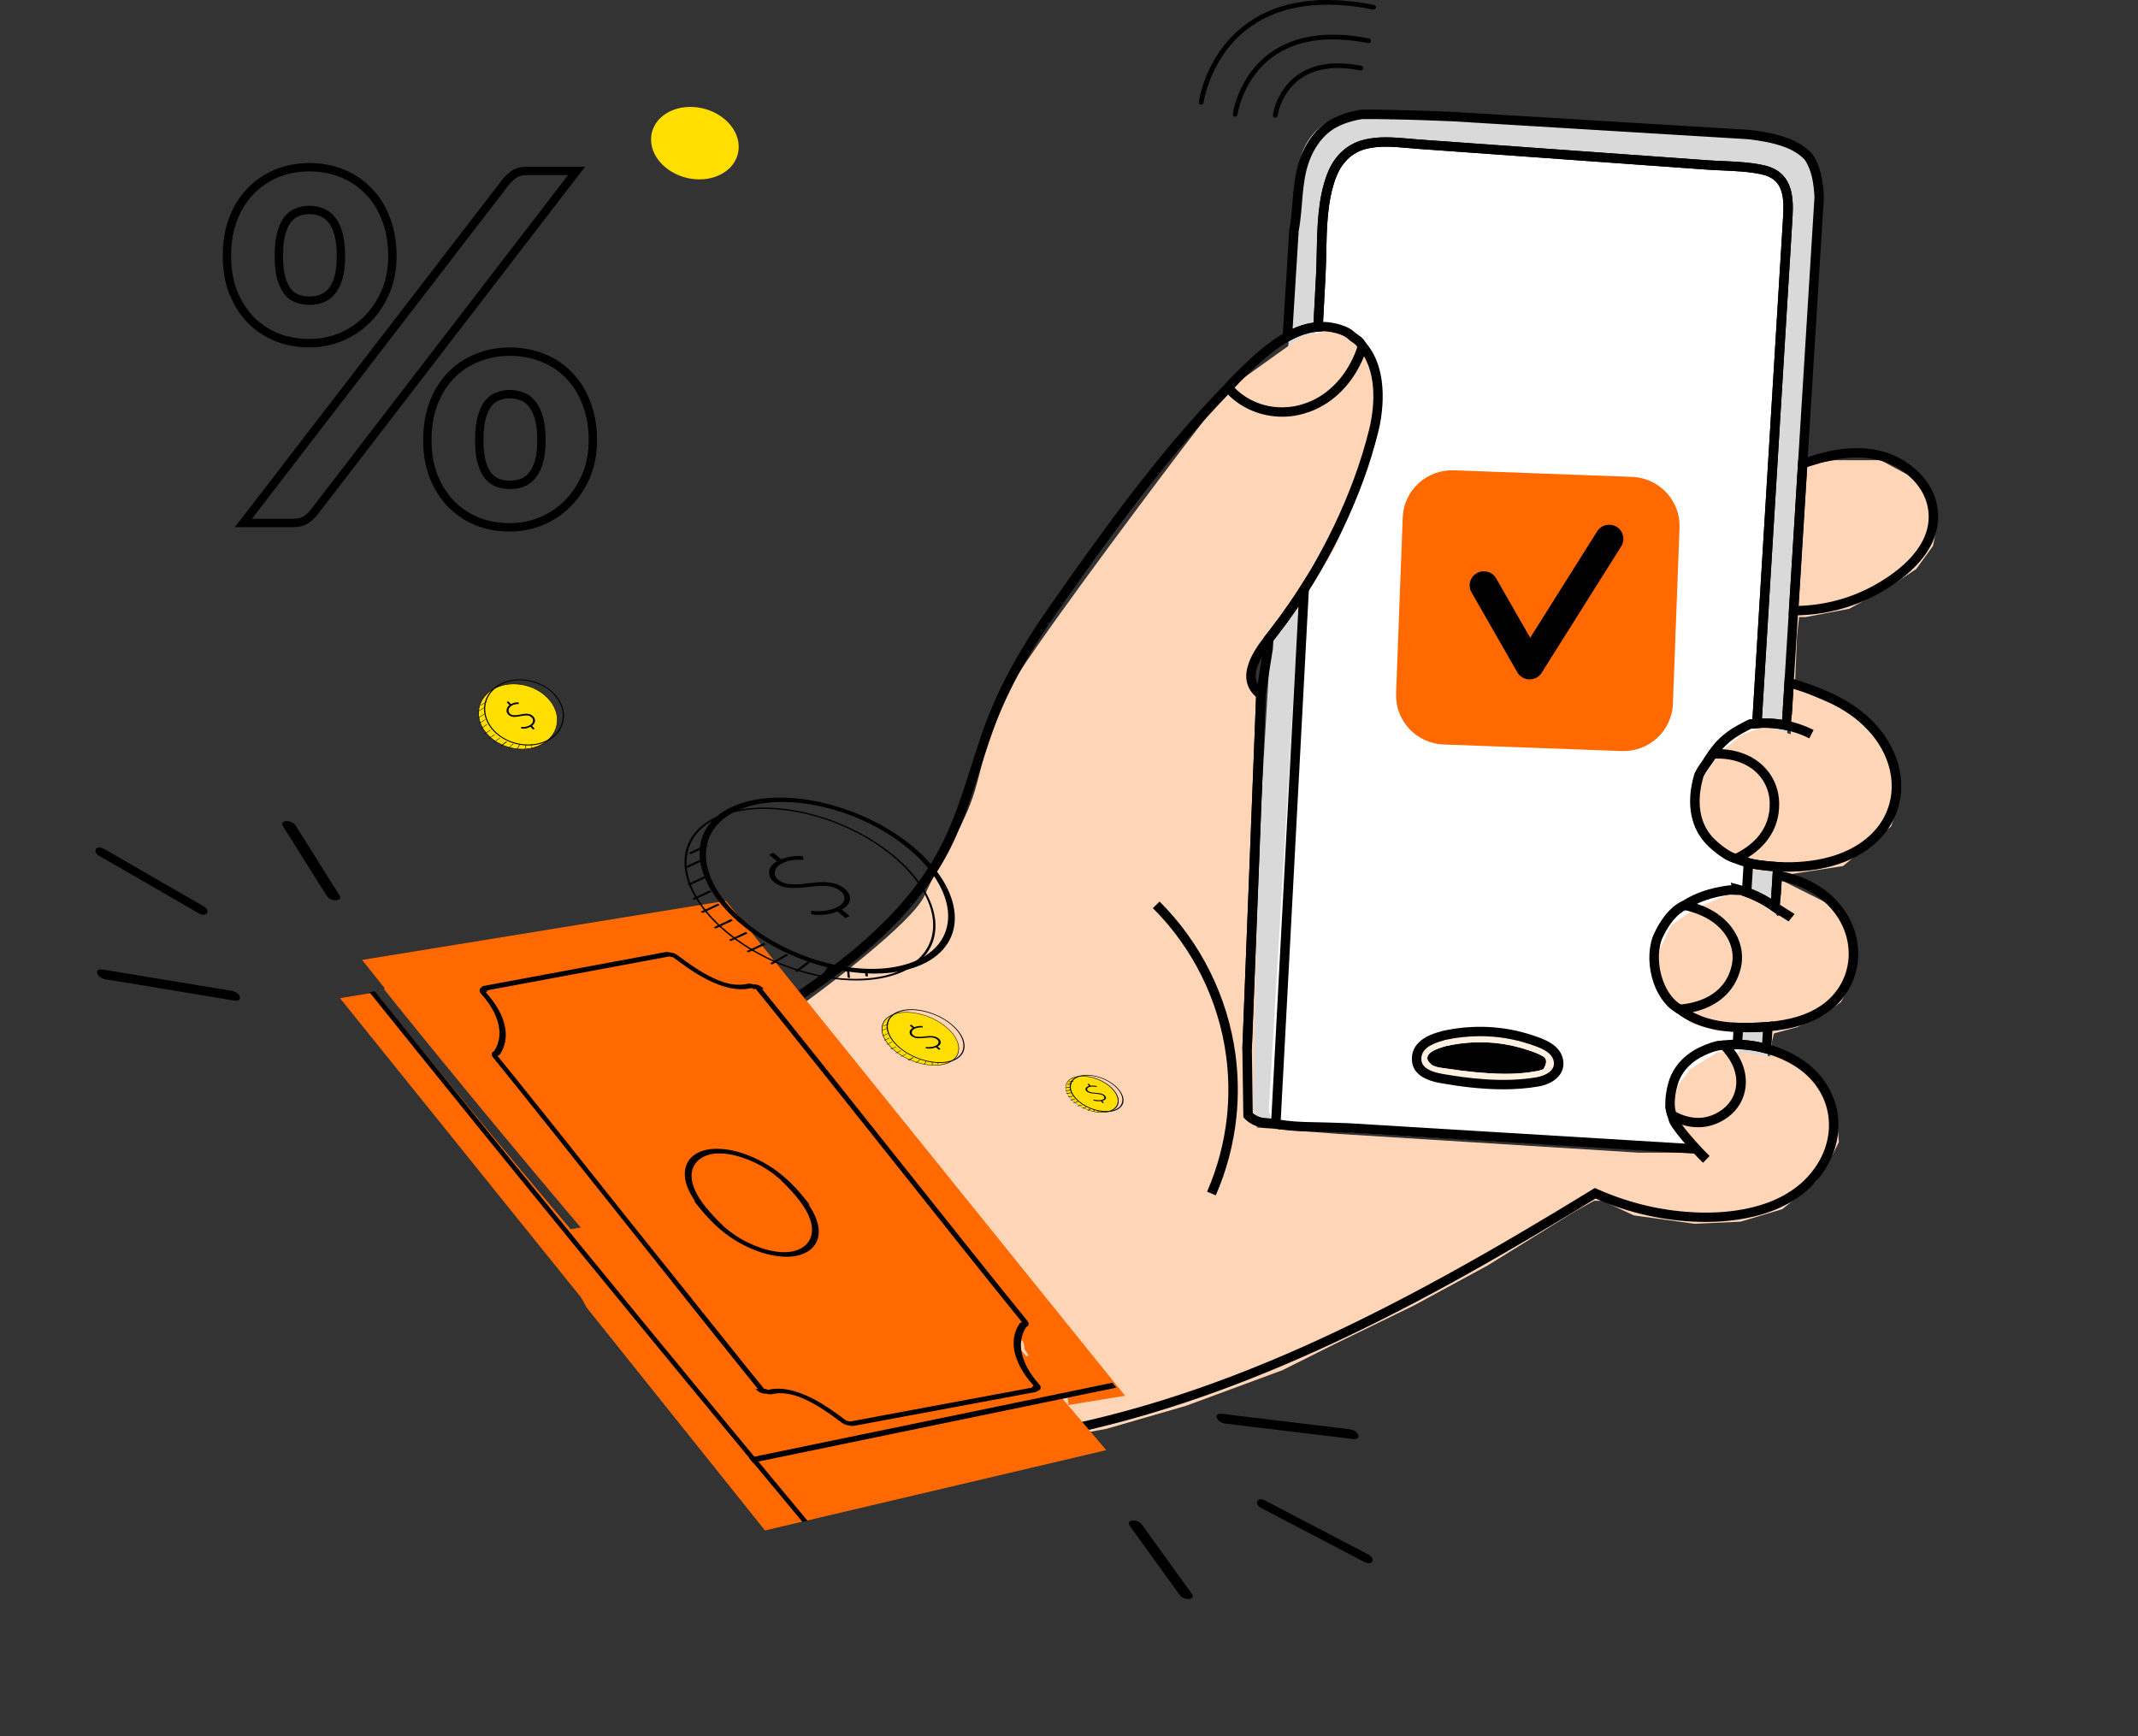 <svg xmlns="http://www.w3.org/2000/svg" width="511" height="415" viewBox="0 0 511 415" fill="none"><rect x="0" y="0" width="511" height="415" fill="#333333" stroke="none"/><g clip-path="url(#clip0_4741_2695)"><path d="M310.447 40.387C310.908 32.669 317.538 26.786 325.256 27.247L421.621 33.001C429.339 33.462 435.223 40.092 434.762 47.81L421.402 271.544C421.237 274.301 418.869 276.402 416.113 276.237L301.78 269.41C299.024 269.246 296.922 266.878 297.087 264.121L310.447 40.387Z" fill="#D9D9D9"></path><path d="M316.259 47.358C316.72 39.64 323.351 33.756 331.069 34.217L417.218 39.361C423.283 39.724 427.905 44.933 427.543 50.998L414.399 271.126C414.234 273.882 411.866 275.984 409.109 275.819L307.987 269.781C305.23 269.616 303.129 267.248 303.294 264.491L316.259 47.358Z" fill="white"></path><path d="M221 214C218.2 220.4 197.167 236.333 187 243.5L245.5 345L264.5 341.5L283.5 336L306.5 327.5L318.5 321.5L338 312L355.5 302.5L366 296L376.5 289.5L381 287H383L390.5 290.5L405 292.5L416 292L426 289L434 282.5L438 276L439.5 273L439 266L434 259L430 254.5L423.5 252V249L424 247L429.5 245.5L436 242.5L440 239.5L442.5 235L443.5 229L442.5 223L437 216L429 212L426 210.5L426.5 209H427.5L440.5 207L452 197.5L454 191.5L452.5 184L448.5 176.5L442 170L431.5 165.5L429 164L429.5 152L430 147.5H431.5L442 145.5L452 140L458 136L462 130.5L463 125.5L462 118.5L456 113.5L449.5 110H438.5L431.5 111L428 170V175.5L422 173.5L416.5 175.5L411.5 179.5L406.5 186.5L405.5 195L410.5 203.5L418.5 208L425.5 208.5L425 219L418 214H412.5L405.5 217L399.5 221L395.5 229.5L398.5 239L404 244.5L410.5 246.5H423V252.5L415.5 251.5H410.5L404 255.5L401 259.5L399.5 266L402 270.5L405 275.5H391.5L319.5 271L300.5 269.5L299.5 267.5L301.5 167L299.5 163.5V161L301.5 156.5L310.5 145L319 131L327 112L330 100.5V93L328.5 88.5L324.5 81.5L317.5 79L311 80.5L293.5 93L282 108C270 123.833 245 157.4 241 165C236 174.5 235.5 180.5 233 189C230.5 197.5 224.5 206 221 214Z" fill="#FFD5B7"></path><path d="M428.718 147.079C428.711 147.079 428.703 147.079 428.696 147.079H427.496L429.79 109.936L432.332 109.159C438.715 107.089 444.004 106.603 448.953 107.649C456.121 109.166 463.56 115.429 463.228 124.053C462.888 132.984 454.069 139.113 448.848 141.967C442.736 145.316 435.773 147.079 428.718 147.079ZM431.947 111.625L429.895 144.822C436.165 144.636 442.314 142.984 447.754 140.009C452.56 137.379 460.67 131.803 460.964 123.971C461.244 116.565 454.74 111.169 448.478 109.839C443.944 108.882 439.024 109.338 433.019 111.296L431.947 111.625Z" fill="black"></path><path d="M243.691 345.002L243.336 342.789C290.257 335.368 332.175 314.024 380.673 284.264L381.186 283.95L381.736 284.197C389.643 287.717 397.935 289.608 406.385 289.817C413.869 290.004 427.412 288.801 434.112 278.637C439.431 270.565 437.598 260.76 429.759 255.327C427.548 253.795 424.839 252.554 421.927 251.747C420.562 251.373 419.151 251.097 417.74 250.932C416.895 250.835 416.05 250.776 415.242 250.768C414.956 250.761 414.669 250.768 414.39 250.768C415.046 251.613 415.582 252.472 416.02 253.361C416.502 254.348 416.857 255.379 417.061 256.411C417.28 257.517 417.332 258.653 417.212 259.766C416.887 262.688 415.386 265.267 412.972 267.03C409.674 269.444 405.864 270.042 401.994 268.809C403.79 271.29 407.011 274.765 408.611 276.298L407.041 277.912C405.08 276.043 400.591 271.208 399.097 268.488L398.946 268.107C398.886 267.935 398.825 267.77 398.772 267.598L398.689 267.292C398.659 267.18 398.629 267.068 398.599 266.948L397.958 264.347L400.221 265.603C403.043 267.165 407.313 268.368 411.606 265.222C413.5 263.832 414.684 261.806 414.941 259.512C415.039 258.623 415.001 257.718 414.82 256.837C414.646 255.985 414.36 255.14 413.96 254.325C413.334 253.04 412.436 251.814 411.221 250.589L409.644 248.989L411.878 248.69C412.066 248.668 412.255 248.638 412.443 248.623C413.319 248.533 414.269 248.496 415.25 248.511C416.14 248.526 417.053 248.586 417.981 248.69C419.513 248.87 421.037 249.169 422.516 249.572C425.677 250.447 428.619 251.792 431.041 253.473C439.921 259.632 442.004 270.722 435.99 279.847C428.695 290.916 414.254 292.231 406.317 292.044C397.761 291.835 389.364 289.959 381.344 286.469C362.437 298.068 339.886 311.356 315.667 322.394C290.302 333.963 266.755 341.355 243.691 345.002Z" fill="black"></path><path d="M405.156 275.751L322.186 270.713L317.229 270.549C316.369 270.519 315.502 270.504 314.634 270.489C312.793 270.452 310.892 270.414 309.013 270.265C307.723 270.168 306.591 270.026 305.565 269.847C305.256 269.794 304.962 269.727 304.675 269.66L304.607 269.645L302.261 269.503C300.458 269.391 298.775 268.628 297.5 267.35L299.107 265.773C299.99 266.655 301.152 267.186 302.389 267.261L305.188 267.47C305.445 267.53 305.701 267.589 305.965 267.634C306.923 267.799 307.98 267.926 309.202 268.023C311.013 268.165 312.884 268.202 314.694 268.24C315.57 268.255 316.445 268.277 317.32 268.299L322.315 268.464L405.314 273.501L405.156 275.751Z" fill="black"></path><path d="M290.58 285.713L288.505 284.823C291.017 279.061 292.624 272.97 293.273 266.715C293.763 261.969 293.688 257.149 293.054 252.381C291.281 239.078 285.064 226.53 275.543 217.061L277.142 215.477C287.011 225.289 293.462 238.293 295.295 252.082C295.951 257.022 296.027 262.014 295.521 266.939C294.842 273.426 293.183 279.741 290.58 285.713Z" fill="black"></path><path d="M299.189 250.819L296.926 250.73L300.208 166.57C294.836 161.825 300.072 154.987 302.32 152.049L303.588 150.42C305.052 148.529 306.508 146.549 307.904 144.524C308.432 143.754 308.96 142.992 309.473 142.214C309.88 141.594 310.28 140.966 310.68 140.346L310.733 140.264C311.578 138.933 312.264 137.835 312.876 136.803C313.185 136.28 313.494 135.757 313.804 135.227C315.607 132.095 317.297 128.889 318.828 125.698C322.533 117.97 325.37 110.205 327.248 102.62C327.92 99.929 329.632 91.305 326.011 85.169C323.695 90.939 319.59 95.482 314.505 97.807C313.6 98.225 312.642 98.576 311.668 98.853C310.997 99.047 310.356 99.197 309.707 99.316C308.718 99.496 307.67 99.593 306.591 99.6C306.538 99.6 306.478 99.6 306.425 99.6C301.528 99.6 296.805 97.642 293.523 94.302C278.524 109.884 265.721 127.663 252.85 146.033C245.479 156.556 240.522 165.726 237.24 174.896C236.183 177.848 235.21 180.905 234.267 183.864C231.973 191.061 229.612 198.505 225.794 205.283C216.726 221.374 201.425 232.711 186.237 242.554L185 240.678C199.946 230.985 214.99 219.857 223.818 204.185C227.522 197.615 229.853 190.276 232.109 183.184C233.052 180.21 234.033 177.131 235.105 174.141C238.454 164.777 243.502 155.435 250.986 144.748C264.152 125.959 277.242 107.784 292.724 91.873L293.599 90.976L294.406 91.94C297.296 95.37 301.823 97.418 306.561 97.358C307.511 97.351 308.424 97.269 309.292 97.112C309.865 97.007 310.431 96.872 311.035 96.701C311.902 96.454 312.747 96.14 313.547 95.774C318.64 93.442 322.661 88.577 324.577 82.419L325.189 80.453L326.524 82.03C332.379 88.943 330.228 99.944 329.436 103.15C327.512 110.885 324.63 118.792 320.858 126.654C319.304 129.898 317.583 133.156 315.758 136.333C315.448 136.871 315.131 137.401 314.815 137.932C314.188 138.986 313.502 140.099 312.642 141.452L312.589 141.534C312.181 142.169 311.774 142.812 311.359 143.44C310.838 144.232 310.303 145.009 309.767 145.787C308.341 147.842 306.87 149.86 305.376 151.78L304.116 153.402C300.849 157.662 298.307 162.019 301.807 164.986C301.951 165.106 302.071 165.225 302.185 165.352L302.494 165.689L299.189 250.819Z" fill="black"></path><path d="M368.896 255.535C368.27 255.812 367.621 255.991 366.942 256.074C362.264 256.955 357.209 256.701 352.494 256.26C350.404 256.066 348.322 255.797 346.255 255.476C345.138 255.304 342.965 255.184 342.045 254.392C339.14 251.873 344.014 250.453 345.387 250.095C345.462 250.072 345.538 250.042 345.606 250.012C345.613 250.012 345.621 250.012 345.628 250.012C349.906 249.071 354.275 248.847 358.628 249.437C360.801 249.736 362.943 250.237 365.026 250.924C366.127 251.29 367.312 251.664 368.323 252.232C369.726 252.793 369.915 253.891 368.896 255.535Z" fill="black"></path><path d="M294.353 93.443L292.746 91.866C292.844 91.769 293.252 91.32 293.674 90.864C294.142 90.356 294.617 89.84 294.723 89.736L294.866 89.594C298.231 86.26 302.411 82.12 307.126 79.504L307.421 79.34C309.043 78.466 310.665 77.823 312.249 77.427C313.238 77.18 314.233 77.023 315.199 76.971L315.29 76.963C315.539 76.948 315.78 76.941 316.037 76.934C316.851 76.934 317.696 77.008 318.549 77.165C319.387 77.315 320.164 77.524 320.918 77.793C322.133 78.227 323.008 78.66 323.928 79.557C323.989 79.617 324.193 79.751 324.351 79.856C325.203 80.424 326.984 81.605 326.682 83.809L324.441 83.503C324.54 82.8 324.102 82.382 323.091 81.709C322.797 81.515 322.54 81.343 322.337 81.141C321.778 80.588 321.243 80.289 320.149 79.893C319.515 79.669 318.858 79.49 318.149 79.362C317.417 79.235 316.655 79.176 315.999 79.168C315.81 79.168 315.622 79.183 315.433 79.191L315.343 79.198C314.52 79.243 313.668 79.377 312.815 79.594C311.412 79.945 309.963 80.521 308.507 81.306L308.243 81.455C303.799 83.914 299.74 87.942 296.481 91.171L296.337 91.313C296.232 91.417 295.794 91.896 295.364 92.366C294.896 92.86 294.451 93.338 294.353 93.443Z" fill="black"></path><path d="M398.651 267.06C397.255 264.1 398.492 258.921 399.428 256.926C400.084 255.536 400.959 254.287 402.031 253.234C403.344 251.933 404.92 250.88 406.701 250.102L406.874 250.028C407.682 249.661 409.809 248.697 412.035 248.697V250.939C410.307 250.939 408.497 251.754 407.818 252.068L407.614 252.158C406.082 252.823 404.747 253.719 403.63 254.826C402.748 255.7 402.023 256.724 401.48 257.882C400.688 259.564 399.699 263.996 400.703 266.118L398.651 267.06Z" fill="black"></path><path d="M417.204 246.723C416.608 246.723 416.02 246.716 415.446 246.693C414.518 246.664 413.756 246.611 413.047 246.544C411.108 246.357 409.373 246.043 407.751 245.58C407.139 245.408 406.543 245.214 405.962 244.997C404.695 244.526 403.458 243.913 402.288 243.188C401.775 242.867 401.255 242.516 400.749 242.127L398.41 240.356L401.345 240.124C405.261 239.81 412.089 238.204 413.854 230.932C414.767 227.165 413.213 223.316 409.705 220.633C407.788 219.169 405.464 218.16 402.409 217.457L399.836 216.867L402.039 215.424C403.526 214.453 405.193 213.646 406.996 213.025C408.845 212.39 410.897 211.919 413.092 211.635C413.303 211.605 413.552 211.598 413.824 211.605L413.681 210.963L415.484 211.441C416.261 211.65 417.061 211.904 417.86 212.188C418.773 212.517 419.671 212.891 420.524 213.309C422.078 214.057 423.564 214.939 424.945 215.947C425.118 216.074 425.903 216.568 426.537 216.956C428.136 217.958 428.71 218.324 428.906 218.481L427.48 220.222C427.299 220.088 426.114 219.348 425.33 218.855C424.258 218.182 423.806 217.898 423.647 217.786L423.572 217.734C422.334 216.837 420.969 216.022 419.535 215.335C418.743 214.953 417.921 214.61 417.076 214.303C416.714 214.169 416.344 214.049 415.982 213.93C415.635 213.937 415.205 213.915 414.752 213.892C414.277 213.87 413.628 213.832 413.379 213.862C411.334 214.124 409.433 214.557 407.728 215.148C406.989 215.402 406.272 215.693 405.585 216.015C407.72 216.732 409.508 217.659 411.078 218.855C415.258 222.046 417.159 226.874 416.05 231.455C414.729 236.903 410.61 240.603 404.567 241.918C405.283 242.299 406.015 242.628 406.762 242.912C407.283 243.106 407.818 243.286 408.369 243.442C409.863 243.868 411.463 244.16 413.258 244.332C413.922 244.392 414.646 244.436 415.529 244.474C416.359 244.504 417.219 244.511 418.094 244.496C418.887 244.481 419.679 244.459 420.456 244.414C421.12 244.377 421.784 244.332 422.448 244.28C427.857 243.809 431.863 242.598 435.078 240.461C442.064 235.812 443.912 226.806 439.386 219.505C436.617 215.043 431.833 211.897 425.835 210.574L425.624 214.004L423.368 213.87L423.738 207.898L424.983 208.115C432.211 209.378 438.012 213.003 441.317 218.324C446.493 226.672 444.358 236.985 436.345 242.314C432.807 244.668 428.453 245.998 422.651 246.499C421.965 246.559 421.271 246.604 420.584 246.641C419.777 246.686 418.962 246.708 418.14 246.723C417.823 246.723 417.513 246.723 417.204 246.723Z" fill="black"></path><path d="M400.877 242.21C394.691 238.758 392.684 228.803 395.377 223.063C396.645 220.365 398.855 216.83 402.182 215.328L403.118 217.368C401.013 218.318 398.991 220.679 397.422 224.005C395.196 228.743 397.007 237.472 401.979 240.252L400.877 242.21Z" fill="black"></path><path d="M414.616 206.322C412.232 205.671 409.863 203.751 408.294 202.249C404.099 198.243 402.892 192.204 404.891 185.246C405.2 184.185 406.196 182.78 407.169 181.427C407.72 180.65 408.294 179.85 408.52 179.395L410.557 180.374C410.248 181.001 409.682 181.801 409.018 182.728C408.241 183.819 407.268 185.172 407.071 185.867C406.053 189.417 405.057 196.046 409.863 200.642C411.817 202.503 413.718 203.758 415.212 204.162L414.616 206.322Z" fill="black"></path><path d="M427.231 208.347C426.371 208.347 425.571 208.324 424.847 208.287C423.368 208.212 421.874 208.07 420.41 207.861L420.32 207.846C420.033 207.801 419.747 207.756 419.46 207.711C418.894 207.614 418.29 207.48 417.611 207.308C416.457 207.016 415.431 206.68 414.473 206.269L412.179 205.297L414.435 204.229C415.499 203.728 416.495 203.145 417.408 202.495C418.404 201.792 419.271 201.023 419.988 200.208C422.055 197.869 423.066 195.051 422.976 191.838C422.915 189.648 422.199 187.578 420.893 185.866C420.26 185.029 419.505 184.297 418.653 183.684C418.049 183.25 417.385 182.869 416.691 182.555C414.526 181.576 412.126 181.18 409.373 181.345L407.102 181.479L408.362 179.603C409.946 177.242 412.013 175.299 414.518 173.819C414.744 173.684 414.971 173.557 415.212 173.423L415.31 173.363C416.216 172.855 417.015 172.436 417.808 172.055L417.966 171.98L418.147 171.958C418.66 171.891 419.196 171.838 419.837 171.786C420.773 171.719 421.701 171.704 422.583 171.726C424.138 171.779 425.684 171.965 427.193 172.279C428.257 172.504 429.291 172.795 430.309 173.146C431.396 173.52 432.452 173.961 433.463 174.462L432.444 176.465C431.524 176.009 430.558 175.605 429.562 175.261C428.634 174.94 427.691 174.678 426.756 174.477C425.345 174.178 423.926 174.006 422.508 173.961C421.701 173.931 420.856 173.953 419.995 174.013C419.482 174.051 419.037 174.095 418.622 174.14C417.928 174.477 417.219 174.85 416.465 175.276L416.336 175.351C416.11 175.485 415.884 175.613 415.672 175.74C414.118 176.659 412.753 177.772 411.598 179.08C413.779 179.192 415.77 179.663 417.626 180.5C418.464 180.874 419.249 181.337 419.98 181.86C421.014 182.608 421.927 183.497 422.696 184.506C424.281 186.591 425.156 189.11 425.232 191.77C425.337 195.567 424.138 198.9 421.686 201.68C420.848 202.629 419.852 203.511 418.713 204.318C418.381 204.557 418.034 204.789 417.679 205.006C417.838 205.051 417.996 205.096 418.162 205.133C418.781 205.29 419.332 205.409 419.845 205.499C420.109 205.544 420.38 205.589 420.644 205.626L420.569 206.747L420.727 205.634C422.123 205.828 423.549 205.962 424.96 206.037C430.49 206.321 440.743 205.806 447.36 199.259C453.328 193.355 453.736 184.342 448.364 176.831C443.671 170.262 436.209 167.025 428.664 164.634L428.28 170.874L426.024 170.74L426.59 161.645L427.963 162.063C436.345 164.619 444.848 168.012 450.22 175.53C456.248 183.96 455.742 194.132 448.967 200.843C442.615 207.136 433.387 208.347 427.231 208.347Z" fill="black"></path><path d="M372.472 253.524C371.937 250.453 368.338 249.302 365.773 248.457C359.096 246.252 351.913 245.991 345.055 247.493C344.949 247.515 344.851 247.553 344.761 247.59C342.014 248.323 338.551 249.72 338.566 253.098C338.589 256.252 341.924 257.328 344.497 257.777C351.966 259.077 359.986 259.884 367.516 258.576C370.058 258.143 372.993 256.551 372.472 253.524ZM368.896 255.535C368.27 255.811 367.621 255.99 366.942 256.073C362.264 256.954 357.209 256.7 352.494 256.259C350.404 256.065 348.322 255.796 346.255 255.475C345.138 255.303 342.965 255.183 342.045 254.391C339.14 251.872 344.014 250.453 345.387 250.094C345.462 250.071 345.538 250.041 345.606 250.012C345.613 250.012 345.621 250.012 345.628 250.012C349.906 249.07 354.275 248.846 358.628 249.436C360.801 249.735 362.943 250.236 365.026 250.923C366.127 251.29 367.312 251.663 368.323 252.231C369.726 252.792 369.915 253.89 368.896 255.535Z" fill="#FFF0E0"></path><path d="M427.994 174.747L426.727 174.477C425.346 174.186 423.935 174.014 422.517 173.969C421.71 173.939 420.865 173.962 420.005 174.022L418.714 174.111L425.376 64.863C425.467 63.384 425.558 61.904 425.656 60.417C425.844 57.42 426.033 54.423 426.199 51.426C426.486 46.172 425.731 42.712 421.076 41.681C418.103 41.023 414.859 40.881 411.728 40.739C410.468 40.679 409.163 40.627 407.903 40.537L339.02 35.582C338.25 35.53 337.473 35.455 336.688 35.388C333.187 35.074 329.566 34.753 326.344 35.627C322.24 36.74 320.248 39.954 319.298 42.465C317.245 47.898 317.11 54.229 316.981 60.349C316.944 62.21 316.906 64.131 316.808 65.954L316.106 79.228L315.088 79.28C314.295 79.325 313.473 79.444 312.658 79.653C311.308 79.99 309.912 80.543 308.509 81.298L306.441 82.441L308.154 54.864C308.275 54.206 308.411 53.429 308.509 52.629C308.682 51.254 308.795 49.827 308.909 48.452C309.135 45.679 309.369 42.809 310.078 40.021C311.398 34.835 314.356 30.642 318.196 28.52C320.233 27.399 322.708 26.599 325.364 26.218L325.522 26.203C327.597 26.188 329.755 26.203 332.109 26.248L332.259 26.263C332.433 26.293 332.591 26.293 332.735 26.278L332.818 26.27H332.901C337.767 26.367 342.649 26.554 347.236 26.741L418.111 31.038C420.744 31.345 424.101 31.838 427.315 33.026C429.617 33.878 431.541 35.104 433.042 36.681L433.163 36.83C435.305 40.036 435.683 43.332 435.924 47.002L435.932 47.076L427.994 174.747ZM421.77 171.712C422.042 171.712 422.313 171.72 422.585 171.727C423.702 171.765 424.826 171.869 425.927 172.049L426.025 170.733L433.676 47.091C433.457 43.81 433.117 40.873 431.337 38.16C430.084 36.868 428.47 35.851 426.531 35.141C423.543 34.035 420.352 33.572 417.915 33.28L347.123 28.991C342.596 28.804 337.76 28.617 332.938 28.527C332.637 28.557 332.32 28.55 332.003 28.505C329.724 28.467 327.627 28.452 325.62 28.46C323.266 28.811 321.086 29.514 319.305 30.493C316.008 32.309 313.45 35.986 312.281 40.582C311.617 43.19 311.391 45.963 311.172 48.638C311.059 50.036 310.938 51.486 310.757 52.913C310.651 53.743 310.516 54.535 310.395 55.208L308.946 78.585C310.003 78.114 311.059 77.748 312.1 77.486C312.719 77.329 313.33 77.217 313.948 77.142L314.544 65.842C314.643 64.056 314.68 62.233 314.718 60.312C314.846 54.004 314.99 47.48 317.178 41.688C318.8 37.391 321.765 34.551 325.741 33.475C329.362 32.496 333.187 32.839 336.884 33.161C337.661 33.228 338.423 33.295 339.178 33.355L408.061 38.31C409.291 38.4 410.574 38.459 411.819 38.512C415.048 38.654 418.39 38.803 421.559 39.506C428.13 40.956 428.726 46.411 428.447 51.56C428.281 54.565 428.093 57.569 427.904 60.574C427.813 62.053 427.715 63.533 427.625 65.013L421.121 171.735C421.34 171.72 421.559 171.712 421.77 171.712Z" fill="black"></path><path d="M425.24 218.945L423.596 217.749C422.328 216.822 420.963 216.007 419.529 215.327C418.737 214.946 417.915 214.602 417.07 214.296L416.277 214.012L416.836 204.805L418.164 205.141C418.782 205.298 419.333 205.418 419.846 205.507C420.11 205.552 420.382 205.597 420.646 205.634L420.57 206.755L420.729 205.642C422.125 205.836 423.55 205.971 424.961 206.045L426.101 206.105L425.61 213.99L425.24 218.945ZM418.639 212.487C419.28 212.742 419.906 213.011 420.517 213.302C421.468 213.758 422.396 214.266 423.286 214.827L423.362 213.833L423.709 208.213C422.607 208.13 421.498 208.011 420.412 207.861L420.321 207.846C420.035 207.802 419.748 207.757 419.461 207.712C419.295 207.682 419.122 207.652 418.941 207.615L418.639 212.487Z" fill="black"></path><path d="M359.284 260.363C353.663 260.363 348.329 259.585 344.315 258.883C339.773 258.091 337.464 256.148 337.449 253.106C337.419 248.457 342.572 247.015 344.398 246.529C344.534 246.477 344.669 246.432 344.813 246.402C352.026 244.818 359.397 245.161 366.142 247.396L366.24 247.426C368.911 248.308 372.955 249.646 373.596 253.337C374.215 256.91 371.099 259.1 367.726 259.682C364.92 260.168 362.06 260.363 359.284 260.363ZM353.753 247.665C350.947 247.665 348.11 247.971 345.303 248.584L345.062 248.674C341.395 249.646 339.697 251.051 339.713 253.091C339.72 253.763 339.728 255.804 344.707 256.671C350.539 257.687 359.231 258.875 367.334 257.47C367.802 257.388 371.868 256.596 371.363 253.711C370.948 251.342 367.937 250.348 365.523 249.548L365.425 249.518C361.683 248.285 357.744 247.665 353.753 247.665ZM418.449 174.17L418.148 171.951C418.374 171.921 418.608 171.891 418.849 171.869L425.375 64.863C425.466 63.383 425.556 61.903 425.655 60.416C425.843 57.419 426.032 54.422 426.198 51.425C426.484 46.172 425.73 42.711 421.075 41.68C418.102 41.022 414.858 40.88 411.727 40.738C410.467 40.678 409.162 40.626 407.902 40.536L339.018 35.582C338.249 35.529 337.472 35.455 336.687 35.387C333.186 35.073 329.565 34.76 326.343 35.626C322.239 36.74 320.247 39.954 319.297 42.465C317.244 47.898 317.109 54.228 316.98 60.349C316.943 62.21 316.905 64.13 316.807 65.954L316.158 78.218L313.895 78.098L314.543 65.827C314.641 64.041 314.679 62.217 314.717 60.297C314.845 53.989 314.989 47.465 317.176 41.672C318.799 37.375 321.764 34.535 325.74 33.459C329.361 32.48 333.186 32.824 336.883 33.145C337.66 33.212 338.422 33.28 339.177 33.34L408.06 38.294C409.29 38.384 410.573 38.444 411.818 38.496C415.047 38.638 418.389 38.788 421.558 39.49C428.129 40.94 428.725 46.396 428.446 51.545C428.28 54.549 428.091 57.554 427.903 60.558C427.812 62.038 427.714 63.518 427.624 64.997L420.984 173.946L419.996 174.014C419.408 174.066 418.917 174.111 418.449 174.17Z" fill="black"></path><path d="M305.987 269.966L304.599 269.652L302.253 269.51C300.449 269.398 298.767 268.636 297.492 267.358L297.175 267.037L296.934 250.789L300.246 165.95C300.736 162.557 301.302 158.925 301.966 154.852L302.124 152.326L303.596 150.427C305.059 148.537 306.515 146.556 307.911 144.531C308.439 143.761 308.967 142.999 309.48 142.221C309.888 141.601 310.288 140.973 310.688 140.353L313.057 136.639L305.987 269.966ZM299.416 266.08C300.253 266.783 301.287 267.208 302.381 267.276L303.86 267.365L310.348 144.964C310.159 145.241 309.971 145.517 309.782 145.794C308.356 147.849 306.885 149.867 305.391 151.787L304.343 153.14L304.214 155.158C303.55 159.216 302.992 162.833 302.502 166.211L299.205 250.819L299.416 266.08Z" fill="black"></path><path d="M423.263 252.119L421.912 251.745C420.547 251.372 419.136 251.095 417.725 250.931C416.88 250.834 416.035 250.774 415.227 250.766L414.043 250.751L414.428 244.421L415.529 244.459C416.352 244.489 417.219 244.496 418.095 244.481C418.887 244.466 419.679 244.444 420.456 244.399C421.12 244.362 421.784 244.317 422.448 244.264L423.753 244.152L423.263 252.119ZM416.442 248.562C416.955 248.592 417.468 248.636 417.989 248.696C419.06 248.823 420.124 249.003 421.173 249.242L421.339 246.589C421.09 246.604 420.833 246.619 420.584 246.634C419.777 246.678 418.962 246.701 418.14 246.716C417.604 246.723 417.076 246.723 416.563 246.716L416.442 248.562Z" fill="black"></path><path d="M387.576 179.515L345.054 177.946C338.527 177.707 333.435 172.266 333.676 165.801L335.261 123.681C335.502 117.216 340.995 112.171 347.521 112.411L390.043 113.98C396.569 114.219 401.662 119.66 401.42 126.124L399.836 168.245C399.594 174.71 394.102 179.754 387.576 179.515Z" fill="#FF6900"></path><path d="M365.592 162.385C365.569 162.385 365.547 162.385 365.524 162.385C364.324 162.363 363.23 161.713 362.642 160.682L351.702 141.572C350.774 139.957 351.348 137.902 352.977 136.99C354.607 136.071 356.682 136.639 357.602 138.254L365.728 152.446L381.73 127.006C382.726 125.429 384.816 124.951 386.408 125.93C388 126.909 388.483 128.986 387.494 130.563L368.474 160.801C367.855 161.788 366.761 162.385 365.592 162.385Z" fill="black"></path><path d="M304.797 28.132C304.774 28.132 304.744 28.132 304.721 28.125C304.412 28.087 304.193 27.803 304.231 27.497C304.261 27.25 305.076 21.51 310.153 17.916C313.948 15.225 319.064 14.485 325.356 15.733C325.665 15.793 325.862 16.092 325.801 16.391C325.741 16.69 325.439 16.892 325.137 16.832C319.169 15.651 314.348 16.316 310.81 18.827C306.132 22.146 305.355 27.586 305.347 27.639C305.317 27.923 305.076 28.132 304.797 28.132Z" fill="black"></path><path d="M295.205 27.892C295.182 27.892 295.152 27.892 295.129 27.884C294.82 27.847 294.601 27.563 294.647 27.257C294.699 26.883 295.952 18.064 303.745 12.541C309.593 8.401 317.477 7.273 327.194 9.201C327.504 9.261 327.7 9.559 327.64 9.858C327.579 10.157 327.277 10.359 326.976 10.299C317.59 8.438 310 9.5 304.417 13.446C297.016 18.685 295.778 27.324 295.763 27.406C295.725 27.69 295.484 27.892 295.205 27.892Z" fill="black"></path><path d="M287.088 25.022C287.065 25.022 287.035 25.022 287.012 25.015C286.703 24.977 286.484 24.693 286.529 24.387C286.59 23.909 288.204 12.579 298.231 5.472C305.746 0.143 315.901 -1.307 328.418 1.174C328.727 1.234 328.923 1.533 328.863 1.832C328.802 2.131 328.501 2.333 328.199 2.273C316.014 -0.141 306.153 1.242 298.903 6.376C289.276 13.192 287.669 24.424 287.654 24.537C287.608 24.82 287.367 25.022 287.088 25.022Z" fill="black"></path></g><path d="M140.227 312.541L182.832 365.799L264.408 346.604L227.197 302.954L202.593 282.555L130.466 294.805L140.227 312.541Z" fill="#FF6900"></path><path d="M89.707 237.183L81.261 238.577L142.536 314.656C144.291 312.327 146.233 310.108 148.504 308.031C128.337 284.53 108.722 260.872 89.707 237.183Z" fill="#FF6900"></path><path d="M148.665 295.264L190.854 348.499L256.647 333.454L248.962 325.823L231.515 320.574L172.432 300.314L148.665 295.264Z" fill="#FF6900"></path><path d="M183.724 316.238C188.494 315.384 193.944 315.407 199.33 315.51C209.524 315.683 220.465 317.099 231.354 320.075C232.234 320.315 233.041 320.539 233.886 320.795C236.641 321.611 239.443 322.554 242.179 323.577C242.545 321.921 243.688 320.553 245.546 319.6C223.732 292.147 201.918 264.695 180.104 237.242C173.556 238.714 165.957 233.879 160.459 229.763C146.477 232.372 132.53 234.966 118.586 237.607C123.145 242.948 124.105 248.555 121.356 252.644C133.982 268.109 146.574 283.589 159.2 299.054C163.299 296.575 167.821 294.447 172.766 292.669C169.455 289.432 166.527 286.068 165.528 282.611C164.625 279.456 165.743 276.464 169.417 275.37C173.126 274.26 178.402 275.652 182.645 278.015C187.339 280.617 190.424 284.157 193.071 287.6C196.22 287.095 199.746 286.813 203.399 287.661C203.837 287.758 204.241 287.87 204.717 287.998C205.121 288.11 205.49 288.238 205.824 288.381C210.743 290.235 213.486 293.981 212.983 297.038C212.355 301.194 206.599 302.254 202.026 303.76C195.184 306.013 189.504 309.318 185.257 313.501" fill="#FF6900"></path><path d="M92.023 236.304L91.704 236.351C100.976 247.879 110.351 259.359 119.869 270.824C129.984 283.006 140.242 295.173 150.638 307.277C152.782 305.398 155.119 303.678 157.645 302.071C157.749 302.023 204.134 285.276 204.238 285.228C191.271 269.341 149.107 271.836 136.14 255.949C135.739 255.438 135.277 251.977 135.734 251.866C138.365 248.026 127.822 247.309 123.322 242.327C122.929 241.912 124.989 243.398 125.335 243.239C124.981 243.302 125.354 243.032 125.335 243.239C139.659 240.579 144.069 240.936 158.32 238.26C158.639 238.212 159.673 240.319 159.931 240.399C160.289 240.384 162.628 243.082 163.048 243.386C167.831 246.997 171.299 248.134 177.183 246.77C177.572 246.691 177.962 247.505 178.262 247.665C178.754 247.538 180.802 251.065 181.206 251.624C203.377 279.517 222.249 292.541 244.381 320.402C244.662 320.769 244.949 322.078 244.745 322.221C244.718 322.332 245.925 323.913 245.786 323.977C243.983 324.756 245.279 324.805 244.939 326.352C248.465 327.76 252.13 329.551 254.099 332.122C255.067 333.415 255.457 334.676 255.335 335.824L268.906 333.609L173.499 215.298L86.543 229.439L92.023 236.304Z" fill="#FF6900"></path><path d="M180.132 290.457C180.837 290.282 181.469 290.091 182.173 289.917C184.465 289.361 186.795 288.837 189.241 288.409C189.738 288.33 190.196 288.219 190.693 288.14C188.559 285.343 186.171 282.513 182.712 280.225C179.253 277.936 174.323 276.125 170.873 277.015" fill="#FF6900"></path><path d="M183.16 332.623L181.84 332.83C175.33 324.828 162.36 308.553 149.828 292.775C137.301 277.046 124.366 260.754 117.856 252.752C117.332 252.094 117.428 251.5 118.094 251.244C120.576 247.557 119.4 242.452 115.024 237.566C114.508 237.004 114.5 236.458 114.945 236.154C115.068 235.898 115.339 235.673 115.769 235.626L158.959 227.584C159.35 227.504 159.788 227.553 160.195 227.666C160.849 227.715 161.446 227.941 161.985 228.343C167.611 232.603 173.519 236.335 178.592 235.155C179.018 235.059 179.49 235.092 179.975 235.269C180.37 235.238 180.807 235.287 181.218 235.448C181.741 235.657 182.199 235.947 182.521 236.348L181.2 236.555C181.119 236.443 181.006 236.394 180.968 236.362C180.855 236.314 180.712 236.33 180.569 236.345L180.178 236.425L179.763 236.216C179.724 236.184 179.65 236.168 179.507 236.183C172.804 237.763 164.833 231.781 161.018 228.887C160.94 228.822 160.789 228.742 160.572 228.742L160.355 228.741L160.13 228.645C160.057 228.629 159.983 228.612 159.84 228.628L116.65 236.67C116.506 236.686 116.475 236.75 116.445 236.814L116.422 236.975L116.247 237.055C116.108 237.119 116.151 237.199 116.232 237.311C120.965 242.582 122.211 248.105 119.427 252.081L119.327 252.177L119.149 252.209C118.866 252.288 118.99 252.481 119.029 252.513C125.539 260.515 138.509 276.791 151.04 292.568C163.715 308.33 176.65 324.622 183.16 332.623Z" fill="black"></path><path d="M246.023 318.988C246.168 318.921 246.272 318.819 246.34 318.735L246.023 318.988Z" fill="black"></path><path d="M193.477 287.892L192.146 288.1C189.498 284.683 186.406 281.169 181.861 278.623C178.275 276.644 173.068 274.906 169.262 276.048C166.062 277.014 164.64 279.681 165.566 282.982C166.547 286.509 169.745 289.975 172.716 292.891L171.506 293.245C168.414 290.184 165.055 286.54 163.98 282.753C162.949 279.048 164.526 276.058 168.156 274.995C171.856 273.901 177.3 274.976 182.454 277.847C187.49 280.62 190.708 284.329 193.477 287.892Z" fill="black"></path><path d="M193.04 363.53L191.793 363.764C156.882 321.827 122.095 279.247 88.294 237.138L89.578 236.935C123.341 279.013 158.166 321.624 193.04 363.53Z" fill="black"></path><path d="M247.776 332.614C247.672 332.662 247.567 332.71 247.389 332.742L204.196 340.784C203.805 340.863 203.367 340.815 202.96 340.702C202.306 340.653 201.709 340.427 201.17 340.025C195.544 335.764 189.635 332.032 184.562 333.212C184.136 333.308 183.664 333.275 183.179 333.098C182.784 333.129 182.347 333.08 181.936 332.919C181.412 332.71 180.955 332.42 180.633 332.019L181.954 331.812C182.035 331.924 182.148 331.973 182.186 332.005C182.299 332.053 182.442 332.037 182.585 332.022L182.976 331.942L183.391 332.151C183.43 332.183 183.504 332.199 183.647 332.184C190.35 330.604 198.322 336.586 202.138 339.481C202.215 339.545 202.366 339.625 202.583 339.626L202.8 339.626L203.025 339.723C203.099 339.739 203.172 339.755 203.315 339.739L246.508 331.697C246.652 331.681 246.682 331.617 246.713 331.553L246.736 331.392L246.911 331.312C247.05 331.248 247.007 331.168 246.926 331.056C242.193 325.785 240.946 320.262 243.73 316.286L243.831 316.19L244.009 316.158C244.292 316.078 244.168 315.885 244.129 315.853C237.618 307.851 224.648 291.574 212.154 275.828C199.626 260.097 186.652 243.773 180.18 235.803L181.501 235.596C188.011 243.598 200.982 259.875 213.514 275.653C226.042 291.384 238.978 307.676 245.523 315.662C246.047 316.321 245.951 316.915 245.285 317.171C242.803 320.858 243.979 325.964 248.355 330.849C248.871 331.412 248.879 331.957 248.434 332.262C248.151 332.341 248.02 332.502 247.776 332.614Z" fill="black"></path><path d="M192.25 299.564C191.899 299.725 191.544 299.838 191.154 299.967C187.453 301.061 182.009 299.986 176.855 297.115C171.932 294.39 168.713 290.681 165.905 287.086L167.236 286.878C169.884 290.295 172.977 293.81 177.522 296.356C181.109 298.335 186.316 300.073 190.121 298.93C193.322 297.964 194.744 295.297 193.779 291.964C192.798 288.436 189.6 284.97 186.629 282.054L187.839 281.7C190.931 284.761 194.29 288.406 195.365 292.193C196.329 295.526 195.13 298.242 192.25 299.564Z" fill="black"></path><path d="M178.999 348.435L179.922 349.607L266.799 331.666L265.876 330.494L178.999 348.435Z" fill="black"></path><path d="M272.91 364.39C271.832 362.92 268.945 363.217 270.023 364.687C273.987 370.188 277.95 375.689 281.951 381.222C283.029 382.692 285.916 382.395 284.838 380.925C280.836 375.392 276.873 369.891 272.91 364.39Z" fill="black"></path><path d="M301.522 360.484C309.717 364.773 317.874 369.031 326.069 373.32C328.033 374.333 328.951 372.533 326.987 371.52C318.792 367.231 310.635 362.974 302.44 358.685C300.472 357.624 299.558 359.471 301.522 360.484Z" fill="black"></path><path d="M292.855 340.258C303.046 341.49 313.236 342.722 323.427 343.954C325.606 344.217 324.757 341.879 322.578 341.616C312.387 340.384 302.196 339.152 292.006 337.92C289.862 337.641 290.711 339.979 292.855 340.258Z" fill="black"></path><path d="M78.105 214.13C79.046 215.621 82.062 215.466 81.121 213.975C77.639 208.425 74.119 202.844 70.637 197.294C69.695 195.803 66.679 195.958 67.62 197.449C71.102 202.999 74.584 208.548 78.105 214.13Z" fill="black"></path><path d="M48.603 216.572C40.702 212.031 32.801 207.489 24.895 202.901C23.004 201.813 21.907 203.544 23.761 204.6C31.663 209.142 39.564 213.683 47.469 218.272C49.399 219.391 50.495 217.66 48.603 216.572Z" fill="black"></path><path d="M55.376 236.829C45.106 235.148 34.872 233.45 24.563 231.736C22.383 231.377 23.011 233.708 25.191 234.067C35.46 235.748 45.73 237.43 56.003 239.16C58.183 239.519 57.555 237.189 55.376 236.829Z" fill="black"></path><path d="M215.919 232.192C204.859 237.269 185.853 233.097 173.544 222.891C161.234 212.685 160.217 200.256 171.277 195.179C182.336 190.101 201.342 194.273 213.652 204.479C225.961 214.685 226.978 227.114 215.919 232.192ZM171.627 195.469C160.743 200.466 161.779 212.686 173.855 222.698C185.97 232.743 204.641 236.817 215.49 231.836C226.375 226.839 225.339 214.619 213.263 204.607C201.187 194.595 182.512 190.472 171.627 195.469Z" fill="black"></path><path d="M193.884 218.533L193.909 217.668C194.898 217.816 195.942 217.827 197.041 217.701C198.127 217.563 199.08 217.305 199.901 216.927C200.959 216.441 201.582 215.826 201.769 215.085C201.972 214.337 201.659 213.618 200.83 212.931C200.309 212.498 199.69 212.188 198.974 212C198.243 211.802 197.499 211.713 196.74 211.735C195.983 211.738 195.183 211.788 194.34 211.882C193.5 211.959 192.651 212.039 191.795 212.123C190.939 212.206 190.117 212.248 189.332 212.248C188.561 212.24 187.791 212.12 187.021 211.888C186.251 211.656 185.579 211.302 185.004 210.825C184.109 210.082 183.715 209.245 183.823 208.316C183.934 207.369 184.568 206.551 185.727 205.862L183.823 204.281L184.841 203.813L186.725 205.377C188.34 204.72 190.054 204.483 191.869 204.665L192.042 205.543C191.223 205.454 190.383 205.47 189.522 205.59C188.648 205.699 187.879 205.907 187.216 206.212C186.047 206.75 185.38 207.419 185.215 208.219C185.05 209.019 185.328 209.719 186.05 210.318C186.705 210.861 187.558 211.193 188.61 211.312C189.648 211.421 190.733 211.404 191.864 211.263C192.995 211.122 194.146 210.998 195.317 210.89C196.49 210.764 197.663 210.81 198.835 211.029C200.007 211.249 201.014 211.708 201.856 212.407C202.831 213.217 203.265 214.086 203.157 215.015C203.052 215.926 202.398 216.718 201.197 217.392L203.061 218.939L202.043 219.408L200.178 217.86C198.222 218.64 196.123 218.864 193.884 218.533Z" fill="black"></path><path d="M220.419 230.495C209.149 235.669 189.809 231.4 177.304 221.033C164.8 210.665 163.763 197.994 174.998 192.836C186.232 187.679 205.608 191.931 218.112 202.299C230.617 212.666 231.653 225.338 220.419 230.495ZM176.127 193.773C165.453 198.673 166.434 210.668 178.315 220.518C190.197 230.369 208.537 234.394 219.211 229.494C229.886 224.594 228.905 212.599 217.023 202.748C205.142 192.898 186.802 188.872 176.127 193.773Z" fill="black"></path><path d="M167.985 205.194L163.902 207.092L164.308 207.431L168.391 205.533L167.985 205.194Z" fill="black"></path><path d="M168.395 209.418L164.312 211.316L164.718 211.655L168.801 209.757L168.395 209.418Z" fill="black"></path><path d="M169.651 212.815L165.531 214.73L165.937 215.069L170.056 213.154L169.651 212.815Z" fill="black"></path><path d="M171.604 215.981L167.484 217.896L167.89 218.235L172.01 216.32L171.604 215.981Z" fill="black"></path><path d="M174.769 219.685L170.613 221.617L171.019 221.956L175.175 220.024L174.769 219.685Z" fill="black"></path><path d="M178.255 222.753L174.246 224.617L174.652 224.956L178.661 223.092L178.255 222.753Z" fill="black"></path><path d="M182.597 225.382L178.441 227.314L178.847 227.653L183.003 225.721L182.597 225.382Z" fill="black"></path><path d="M187.938 228.007L184.082 230.223L184.517 230.546L188.373 228.33L187.938 228.007Z" fill="black"></path><path d="M193.096 229.801L190.031 232.051L190.497 232.353L193.562 230.103L193.096 229.801Z" fill="black"></path><path d="M197.977 230.921L196.406 233.287L196.944 233.526L198.514 231.16L197.977 230.921Z" fill="black"></path><path d="M203.15 233.751L202.597 233.654L202.423 231.525L202.941 231.639L203.15 233.751Z" fill="black"></path><path d="M206.778 231.64L206.812 233.283L207.427 233.415L207.392 231.772L206.778 231.64Z" fill="black"></path><path d="M168.751 201.911L164.668 203.809L165.074 204.147L169.156 202.249L168.751 201.911Z" fill="black"></path><path d="M226.829 253.969C230.231 252.407 229.919 248.596 226.132 245.457C222.346 242.317 216.519 241.038 213.117 242.6C209.715 244.162 210.027 247.973 213.813 251.112C217.6 254.251 223.427 255.53 226.829 253.969Z" fill="#FFDE00"></path><path d="M226.867 254.002C223.473 255.56 217.595 254.294 213.778 251.129C209.999 247.996 209.648 244.143 213.077 242.568C216.472 241.01 222.35 242.276 226.167 245.441C229.911 248.59 230.262 252.443 226.867 254.002ZM213.194 242.665C209.835 244.208 210.143 247.98 213.883 251.081C217.622 254.181 223.391 255.447 226.751 253.905C230.11 252.362 229.802 248.59 226.062 245.489C222.323 242.389 216.554 241.123 213.194 242.665Z" fill="black"></path><path d="M221.274 250.58L221.284 250.247C221.664 250.304 222.066 250.308 222.489 250.26C222.906 250.207 223.273 250.108 223.589 249.962C223.996 249.775 224.235 249.539 224.307 249.254C224.385 248.966 224.265 248.69 223.946 248.425C223.746 248.259 223.508 248.14 223.232 248.067C222.951 247.991 222.665 247.957 222.373 247.965C222.082 247.967 221.774 247.986 221.45 248.022C221.127 248.051 220.8 248.082 220.471 248.114C220.141 248.147 219.826 248.163 219.523 248.162C219.227 248.159 218.931 248.113 218.635 248.024C218.338 247.935 218.08 247.799 217.859 247.615C217.514 247.329 217.363 247.008 217.405 246.65C217.447 246.286 217.691 245.971 218.137 245.707L217.404 245.099L217.796 244.918L218.521 245.52C219.142 245.268 219.801 245.176 220.499 245.246L220.566 245.584C220.251 245.55 219.928 245.556 219.597 245.602C219.26 245.644 218.964 245.724 218.709 245.841C218.26 246.048 218.004 246.305 217.94 246.613C217.876 246.921 217.983 247.19 218.261 247.42C218.513 247.629 218.841 247.757 219.246 247.803C219.645 247.844 220.062 247.838 220.497 247.784C220.932 247.73 221.375 247.682 221.825 247.64C222.277 247.592 222.728 247.61 223.179 247.694C223.63 247.778 224.017 247.955 224.341 248.224C224.716 248.535 224.883 248.87 224.841 249.227C224.801 249.577 224.549 249.882 224.087 250.141L224.804 250.736L224.412 250.916L223.695 250.321C222.943 250.621 222.136 250.707 221.274 250.58Z" fill="black"></path><path d="M228.156 253.402C224.726 254.976 218.81 253.678 214.993 250.513C211.175 247.347 210.858 243.478 214.288 241.904C217.718 240.329 223.634 241.628 227.452 244.793C231.269 247.958 231.586 251.827 228.156 253.402ZM214.483 242.065C211.158 243.592 211.467 247.364 215.168 250.432C218.868 253.501 224.637 254.767 227.961 253.24C231.286 251.714 230.978 247.941 227.277 244.873C223.576 241.805 217.808 240.539 214.483 242.065Z" fill="black"></path><path d="M212.032 245.708L210.789 246.287L210.871 246.356L212.114 245.777L212.032 245.708Z" fill="black"></path><path d="M212.178 246.982L210.898 247.578L210.98 247.647L212.26 247.051L212.178 246.982Z" fill="black"></path><path d="M212.58 248.041L211.301 248.637L211.383 248.705L212.662 248.109L212.58 248.041Z" fill="black"></path><path d="M213.174 249.013L211.895 249.609L211.977 249.678L213.256 249.082L213.174 249.013Z" fill="black"></path><path d="M214.127 250.148L212.848 250.744L212.93 250.813L214.209 250.217L214.127 250.148Z" fill="black"></path><path d="M215.27 251.105L214.027 251.684L214.109 251.752L215.352 251.173L215.27 251.105Z" fill="black"></path><path d="M216.553 251.894L215.273 252.49L215.355 252.559L216.635 251.963L216.553 251.894Z" fill="black"></path><path d="M217.173 253.494L217.016 253.41L218.202 252.703L218.323 252.804L217.173 253.494Z" fill="black"></path><path d="M218.977 254.043L218.897 253.976L219.816 253.29L219.933 253.341L218.977 254.043Z" fill="black"></path><path d="M220.969 254.412L220.854 254.363L221.313 253.639L221.428 253.689L220.969 254.412Z" fill="black"></path><path d="M222.879 254.481L222.769 254.481L222.714 253.802L222.862 253.834L222.879 254.481Z" fill="black"></path><path d="M224.187 254.39L224.074 254.341L224.069 253.84L224.144 253.857L224.187 254.39Z" fill="black"></path><path d="M212.29 244.677L211.047 245.256L211.129 245.324L212.372 244.746L212.29 244.677Z" fill="black"></path><path d="M266.164 260.639C264.279 258.268 260.434 256.748 257.577 257.245C254.72 257.742 253.932 260.068 255.817 262.44C257.702 264.812 261.547 266.331 264.404 265.834C267.261 265.337 268.049 263.011 266.164 260.639Z" fill="#FFDE00"></path><path d="M265.773 265.474C265.423 265.634 264.999 265.779 264.532 265.843C261.596 266.338 257.656 264.785 255.719 262.412C254.792 261.283 254.44 260.09 254.797 259.123C255.153 258.156 256.113 257.465 257.549 257.257C258.945 257.018 260.669 257.23 262.32 257.877C263.97 258.524 265.43 259.51 266.323 260.655C267.25 261.785 267.602 262.978 267.246 263.945C267.048 264.638 266.508 265.136 265.773 265.474ZM256.351 257.707C255.616 258.044 255.111 258.527 254.875 259.188C254.518 260.154 254.866 261.299 255.754 262.396C256.682 263.526 258.068 264.495 259.68 265.11C261.291 265.725 262.98 265.953 264.342 265.73C265.738 265.49 266.702 264.847 267.024 263.896C267.38 262.93 267.033 261.785 266.144 260.687C265.217 259.558 263.83 258.589 262.219 257.974C260.607 257.359 258.918 257.131 257.557 257.354C257.164 257.434 256.736 257.53 256.351 257.707Z" fill="black"></path><path d="M261.306 263.005L261.401 262.801C261.664 262.887 261.957 262.944 262.278 262.971C262.598 262.994 262.892 262.982 263.161 262.935C263.508 262.874 263.745 262.761 263.872 262.594C264.005 262.427 263.99 262.24 263.826 262.034C263.724 261.904 263.581 261.798 263.398 261.717C263.213 261.632 263.013 261.572 262.797 261.538C262.584 261.5 262.354 261.47 262.108 261.449C261.863 261.423 261.617 261.398 261.368 261.374C261.118 261.349 260.883 261.317 260.662 261.276C260.447 261.234 260.242 261.166 260.049 261.071C259.856 260.976 259.703 260.857 259.59 260.714C259.413 260.491 259.387 260.272 259.511 260.057C259.638 259.837 259.899 259.676 260.295 259.573L259.919 259.098L260.253 259.04L260.625 259.509C261.145 259.437 261.651 259.469 262.143 259.606L262.103 259.824C261.881 259.76 261.644 259.72 261.389 259.704C261.132 259.685 260.895 259.694 260.678 259.733C260.295 259.8 260.04 259.924 259.912 260.106C259.785 260.287 259.793 260.468 259.935 260.648C260.064 260.811 260.27 260.934 260.554 261.016C260.835 261.096 261.142 261.148 261.474 261.173C261.806 261.198 262.142 261.228 262.483 261.263C262.825 261.294 263.15 261.366 263.458 261.479C263.765 261.592 264.002 261.753 264.168 261.963C264.36 262.205 264.394 262.434 264.27 262.65C264.148 262.86 263.884 263.015 263.478 263.113L263.846 263.577L263.512 263.635L263.144 263.171C262.515 263.255 261.903 263.2 261.306 263.005Z" fill="black"></path><path d="M266.882 265.296C266.497 265.473 266.108 265.601 265.606 265.681C264.175 265.937 262.447 265.676 260.761 265.045C259.11 264.397 257.65 263.412 256.718 262.234C255.751 261.072 255.473 259.894 255.791 258.895C256.148 257.929 257.108 257.237 258.579 257.014C260.01 256.758 261.738 257.018 263.424 257.65C265.075 258.297 266.535 259.282 267.467 260.461C268.434 261.623 268.712 262.8 268.394 263.799C268.153 264.411 267.652 264.942 266.882 265.296ZM257.494 257.512C256.759 257.849 256.253 258.332 256.052 258.976C255.73 259.927 256.004 261.056 256.932 262.186C258.791 264.494 262.614 265.95 265.482 265.487C266.843 265.263 267.807 264.62 268.129 263.669C268.451 262.719 268.177 261.59 267.249 260.46C266.36 259.363 264.974 258.393 263.362 257.778C261.75 257.163 260.096 256.919 258.699 257.159C258.272 257.255 257.844 257.351 257.494 257.512Z" fill="black"></path><path d="M255.024 259.162L255.113 259.277L256.185 259.079L256.096 258.964L255.024 259.162Z" fill="black"></path><path d="M254.727 259.945L254.816 260.061L255.888 259.863L255.799 259.748L254.727 259.945Z" fill="black"></path><path d="M254.774 260.658L254.863 260.773L255.935 260.575L255.846 260.46L254.774 260.658Z" fill="black"></path><path d="M254.887 261.324L254.977 261.439L256.049 261.241L255.959 261.126L254.887 261.324Z" fill="black"></path><path d="M255.294 262.131L255.383 262.246L256.455 262.048L256.366 261.933L255.294 262.131Z" fill="black"></path><path d="M255.825 262.873L255.914 262.988L256.941 262.799L256.852 262.684L255.825 262.873Z" fill="black"></path><path d="M256.536 263.504L256.625 263.619L257.697 263.421L257.608 263.306L256.536 263.504Z" fill="black"></path><path d="M258.684 264.133L257.659 264.399L257.539 264.299L258.604 264.067L258.684 264.133Z" fill="black"></path><path d="M259.676 264.673L258.8 264.973L258.68 264.873L259.555 264.572L259.676 264.673Z" fill="black"></path><path d="M260.163 265.446L260.007 265.363L260.533 264.966L260.653 265.065L260.163 265.446Z" fill="black"></path><path d="M261.449 265.712L261.334 265.663L261.487 265.288L261.602 265.337L261.449 265.712Z" fill="black"></path><path d="M262.444 265.824L262.33 265.775L262.451 265.465L262.565 265.514L262.444 265.824Z" fill="black"></path><path d="M255.45 258.543L255.539 258.658L256.611 258.46L256.522 258.345L255.45 258.543Z" fill="black"></path><path d="M129.993 177.669C133.931 175.192 134.343 170.316 130.913 166.78C127.483 163.243 121.51 162.384 117.572 164.862C113.634 167.339 113.222 172.215 116.652 175.751C120.082 179.288 126.055 180.146 129.993 177.669Z" fill="#FFDE00"></path><path d="M130.03 177.704C126.1 180.177 120.071 179.341 116.613 175.776C113.19 172.247 113.568 167.322 117.538 164.825C121.468 162.352 127.497 163.188 130.955 166.753C134.337 170.308 133.96 175.232 130.03 177.704ZM117.644 164.934C113.755 167.381 113.347 172.207 116.735 175.699C120.122 179.192 126.035 180.042 129.924 177.595C133.813 175.148 134.221 170.322 130.833 166.83C127.446 163.337 121.533 162.487 117.644 164.934Z" fill="black"></path><path d="M124.558 174.128L124.574 173.735C124.923 173.786 125.292 173.773 125.682 173.697C126.068 173.616 126.407 173.483 126.701 173.298C127.079 173.06 127.304 172.771 127.376 172.433C127.454 172.09 127.349 171.771 127.061 171.473C126.88 171.286 126.663 171.156 126.411 171.084C126.154 171.006 125.892 170.979 125.623 171.002C125.355 171.016 125.071 171.052 124.772 171.109C124.474 171.158 124.173 171.209 123.869 171.261C123.566 171.314 123.275 171.346 122.996 171.36C122.724 171.369 122.452 171.328 122.181 171.236C121.911 171.144 121.675 170.995 121.476 170.789C121.165 170.468 121.032 170.096 121.078 169.674C121.124 169.243 121.355 168.862 121.771 168.53L121.109 167.847L121.473 167.618L122.128 168.294C122.704 167.969 123.313 167.832 123.954 167.884L124.008 168.278C123.719 168.252 123.422 168.273 123.116 168.343C122.806 168.407 122.532 168.514 122.295 168.663C121.877 168.927 121.636 169.241 121.571 169.606C121.506 169.971 121.599 170.283 121.85 170.542C122.077 170.777 122.377 170.912 122.748 170.948C123.115 170.98 123.499 170.954 123.901 170.871C124.302 170.788 124.71 170.712 125.126 170.643C125.542 170.566 125.957 170.567 126.37 170.647C126.783 170.726 127.136 170.917 127.428 171.219C127.767 171.569 127.914 171.955 127.868 172.377C127.824 172.792 127.586 173.161 127.156 173.487L127.804 174.155L127.439 174.385L126.792 173.716C126.093 174.102 125.349 174.24 124.558 174.128Z" fill="black"></path><path d="M131.52 176.756C127.55 179.253 121.485 178.382 118.027 174.816C114.569 171.251 114.987 166.301 118.958 163.803C122.928 161.305 128.992 162.177 132.45 165.743C135.908 169.308 135.49 174.258 131.52 176.756ZM119.134 163.985C115.285 166.406 114.878 171.232 118.23 174.689C121.582 178.145 127.495 178.995 131.343 176.574C135.192 174.152 135.6 169.326 132.248 165.87C128.895 162.414 122.983 161.564 119.134 163.985Z" fill="black"></path><path d="M115.8 169.018L114.359 169.934L114.433 170.01L115.873 169.095L115.8 169.018Z" fill="black"></path><path d="M115.713 170.641L114.23 171.584L114.304 171.661L115.787 170.718L115.713 170.641Z" fill="black"></path><path d="M115.94 171.952L114.457 172.895L114.531 172.971L116.014 172.028L115.94 171.952Z" fill="black"></path><path d="M116.377 173.127L114.895 174.07L114.968 174.147L116.451 173.204L116.377 173.127Z" fill="black"></path><path d="M117.178 174.461L115.695 175.404L115.769 175.481L117.252 174.538L117.178 174.461Z" fill="black"></path><path d="M118.21 175.541L116.77 176.457L116.843 176.534L118.284 175.618L118.21 175.541Z" fill="black"></path><path d="M119.428 176.385L117.945 177.328L118.019 177.405L119.502 176.462L119.428 176.385Z" fill="black"></path><path d="M119.773 178.365L119.621 178.278L121.026 177.205L121.135 177.319L119.773 178.365Z" fill="black"></path><path d="M121.591 178.829L121.518 178.753L122.634 177.743L122.749 177.792L121.591 178.829Z" fill="black"></path><path d="M123.649 179.035L123.535 178.987L124.167 177.991L124.28 178.039L123.649 179.035Z" fill="black"></path><path d="M125.67 178.865L125.554 178.88L125.627 178.011L125.779 178.033L125.67 178.865Z" fill="black"></path><path d="M127.094 178.568L126.983 178.521L127.076 177.875L127.151 177.886L127.094 178.568Z" fill="black"></path><path d="M116.28 167.651L114.84 168.566L114.913 168.643L116.354 167.727L116.28 167.651Z" fill="black"></path><path d="M172.949 41.302C177.319 38.553 177.787 33.151 173.995 29.237C170.202 25.323 163.584 24.379 159.214 27.128C154.844 29.877 154.376 35.278 158.168 39.192C161.961 43.106 168.579 44.051 172.949 41.302Z" fill="#FFDE00"></path><path d="M92.166 69.726L91.245 69.335L92.166 69.726ZM87.758 76.338L87.051 75.631V75.631L87.758 76.338ZM81.436 80.572L81.81 81.499L81.823 81.494L81.436 80.572ZM66.066 80.572L65.679 81.494L65.692 81.499L66.066 80.572ZM59.802 76.338L59.072 77.022L59.08 77.03L59.087 77.037L59.802 76.338ZM55.684 69.726L54.749 70.08L54.754 70.093L55.684 69.726ZM55.684 52.442L54.75 52.085L54.747 52.092L55.684 52.442ZM59.802 45.772L59.08 45.08L59.08 45.08L59.802 45.772ZM81.9 41.48L81.519 42.404L81.9 41.48ZM88.164 45.772L87.434 46.456L87.442 46.464L87.449 46.471L88.164 45.772ZM92.282 52.442L91.343 52.787L91.347 52.795L91.35 52.804L92.282 52.442ZM80.914 55.98L79.949 56.241L79.951 56.248L80.914 55.98ZM79.29 52.558L78.499 53.169L78.507 53.181L78.516 53.191L79.29 52.558ZM76.912 50.76L76.527 51.683L76.544 51.69L76.561 51.696L76.912 50.76ZM70.996 50.76L71.36 51.691L71.371 51.687L71.381 51.683L70.996 50.76ZM68.676 52.558L67.885 51.947L67.876 51.958L67.867 51.97L68.676 52.558ZM67.168 55.98L66.203 55.719L66.2 55.728L66.198 55.737L67.168 55.98ZM67.168 66.304L66.2 66.553L66.203 66.566L66.207 66.579L67.168 66.304ZM68.676 69.61L67.867 70.198L67.882 70.219L67.899 70.239L68.676 69.61ZM70.996 71.35L70.632 72.281L70.638 72.284L70.645 72.286L70.996 71.35ZM76.912 71.35L76.561 70.414L76.561 70.414L76.912 71.35ZM79.29 69.61L78.516 68.977L78.513 68.981L79.29 69.61ZM80.914 66.304L81.876 66.579V66.579L80.914 66.304ZM121.05 43.278L120.297 42.62L120.277 42.643L120.257 42.668L121.05 43.278ZM122.964 41.596L122.419 40.758L122.409 40.764L122.399 40.771L122.964 41.596ZM137.812 40.842L138.605 41.452L139.842 39.842H137.812V40.842ZM74.882 122.68L75.654 123.316L75.665 123.303L75.675 123.29L74.882 122.68ZM72.91 124.362L73.392 125.238L73.408 125.229L73.424 125.219L72.91 124.362ZM58.178 125L57.385 124.39L56.147 126H58.178V125ZM140.074 113.748L140.995 114.139L140.074 113.748ZM135.666 120.36L136.373 121.067L135.666 120.36ZM129.344 124.594L129.718 125.522L129.731 125.516L129.344 124.594ZM113.974 124.594L113.587 125.516L113.6 125.521L113.974 124.594ZM107.71 120.36L106.98 121.044L106.988 121.052L106.995 121.059L107.71 120.36ZM103.592 113.748L102.657 114.102L102.662 114.115L103.592 113.748ZM103.592 96.464L102.658 96.107L102.655 96.114L103.592 96.464ZM107.71 89.794L106.988 89.102L106.988 89.102L107.71 89.794ZM113.974 85.56L114.348 86.487L114.361 86.482L113.974 85.56ZM129.808 85.56L129.426 86.484L129.439 86.49L129.808 85.56ZM136.072 89.794L135.342 90.478L135.35 90.486L135.357 90.493L136.072 89.794ZM140.19 96.464L139.251 96.809L139.255 96.817L139.258 96.826L140.19 96.464ZM128.822 100.002L127.857 100.263L127.858 100.27L128.822 100.002ZM127.198 96.58L126.407 97.191L126.415 97.203L126.424 97.213L127.198 96.58ZM124.82 94.782L124.435 95.705L124.452 95.712L124.469 95.718L124.82 94.782ZM118.904 94.782L119.268 95.713L119.279 95.709L119.289 95.705L118.904 94.782ZM116.584 96.58L115.793 95.969L115.784 95.98L115.775 95.992L116.584 96.58ZM115.076 100.002L114.111 99.741L114.108 99.75L114.106 99.76L115.076 100.002ZM115.076 110.326L114.108 110.575L114.111 110.588L114.114 110.601L115.076 110.326ZM116.584 113.632L115.775 114.22L115.79 114.241L115.807 114.261L116.584 113.632ZM118.904 115.372L118.54 116.303L118.546 116.306L118.553 116.308L118.904 115.372ZM124.82 115.372L125.171 116.308V116.308L124.82 115.372ZM127.198 113.632L126.424 112.999L126.421 113.003L127.198 113.632ZM128.822 110.326L127.86 110.051L128.822 110.326ZM92.79 61.2C92.79 64.215 92.269 66.922 91.245 69.335L93.087 70.117C94.228 67.426 94.79 64.449 94.79 61.2H92.79ZM91.245 69.335C90.21 71.776 88.811 73.871 87.051 75.631L88.465 77.045C90.417 75.093 91.957 72.78 93.087 70.117L91.245 69.335ZM87.051 75.631C85.326 77.355 83.328 78.694 81.049 79.65L81.823 81.494C84.338 80.439 86.555 78.955 88.465 77.045L87.051 75.631ZM81.062 79.645C78.784 80.563 76.417 81.022 73.954 81.022V83.022C76.672 83.022 79.293 82.514 81.81 81.499L81.062 79.645ZM73.954 81.022C71.207 81.022 68.706 80.558 66.44 79.645L65.692 81.499C68.22 82.519 70.978 83.022 73.954 83.022V81.022ZM66.453 79.65C64.176 78.695 62.2 77.358 60.517 75.638L59.087 77.037C60.962 78.952 63.162 80.438 65.679 81.494L66.453 79.65ZM60.532 75.654C58.885 73.897 57.577 71.803 56.614 69.359L54.754 70.093C55.802 72.753 57.239 75.067 59.072 77.022L60.532 75.654ZM56.619 69.372C55.701 66.948 55.234 64.229 55.234 61.2H53.234C53.234 64.435 53.733 67.4 54.749 70.08L56.619 69.372ZM55.234 61.2C55.234 58.051 55.703 55.253 56.621 52.792L54.747 52.092C53.732 54.813 53.234 57.853 53.234 61.2H55.234ZM56.618 52.799C57.581 50.279 58.887 48.174 60.524 46.464L59.08 45.08C57.237 47.005 55.797 49.346 54.75 52.085L56.618 52.799ZM60.524 46.464C62.207 44.708 64.18 43.355 66.453 42.402L65.679 40.558C63.157 41.615 60.955 43.124 59.08 45.08L60.524 46.464ZM66.453 42.402C68.716 41.453 71.212 40.972 73.954 40.972V38.972C70.973 38.972 68.211 39.496 65.679 40.558L66.453 42.402ZM73.954 40.972C76.696 40.972 79.213 41.453 81.519 42.404L82.281 40.556C79.715 39.496 76.935 38.972 73.954 38.972V40.972ZM81.519 42.404C83.828 43.357 85.796 44.708 87.434 46.456L88.894 45.088C87.052 43.124 84.844 41.613 82.281 40.556L81.519 42.404ZM87.449 46.471C89.12 48.178 90.421 50.277 91.343 52.787L93.221 52.097C92.21 49.349 90.766 47.001 88.879 45.072L87.449 46.471ZM91.35 52.804C92.303 55.261 92.79 58.055 92.79 61.2H94.79C94.79 57.849 94.271 54.804 93.214 52.08L91.35 52.804ZM82.494 61.2C82.494 59.058 82.296 57.221 81.877 55.712L79.951 56.248C80.305 57.523 80.494 59.166 80.494 61.2H82.494ZM81.879 55.719C81.468 54.197 80.875 52.916 80.064 51.925L78.516 53.191C79.097 53.902 79.587 54.902 79.949 56.241L81.879 55.719ZM80.081 51.947C79.32 50.962 78.38 50.242 77.263 49.824L76.561 51.696C77.3 51.974 77.945 52.453 78.499 53.169L80.081 51.947ZM77.297 49.837C76.242 49.398 75.125 49.18 73.954 49.18V51.18C74.871 51.18 75.726 51.349 76.527 51.683L77.297 49.837ZM73.954 49.18C72.783 49.18 71.666 49.398 70.611 49.837L71.381 51.683C72.182 51.349 73.037 51.18 73.954 51.18V49.18ZM70.632 49.829C69.553 50.251 68.638 50.971 67.885 51.947L69.467 53.169C70.028 52.444 70.66 51.965 71.36 51.691L70.632 49.829ZM67.867 51.97C67.154 52.95 66.609 54.215 66.203 55.719L68.133 56.241C68.5 54.883 68.961 53.867 69.485 53.146L67.867 51.97ZM66.198 55.737C65.823 57.236 65.646 59.064 65.646 61.2H67.646C67.646 59.16 67.817 57.508 68.138 56.222L66.198 55.737ZM65.646 61.2C65.646 63.298 65.823 65.09 66.2 66.553L68.136 66.055C67.817 64.811 67.646 63.2 67.646 61.2H65.646ZM66.207 66.579C66.615 68.009 67.161 69.227 67.867 70.198L69.485 69.022C68.954 68.292 68.494 67.306 68.129 66.029L66.207 66.579ZM67.899 70.239C68.655 71.173 69.566 71.864 70.632 72.281L71.36 70.419C70.647 70.14 70.012 69.671 69.453 68.981L67.899 70.239ZM70.645 72.286C71.691 72.679 72.797 72.872 73.954 72.872V70.872C73.023 70.872 72.157 70.717 71.347 70.414L70.645 72.286ZM73.954 72.872C75.111 72.872 76.217 72.679 77.263 72.286L76.561 70.414C75.751 70.717 74.885 70.872 73.954 70.872V72.872ZM77.263 72.286C78.367 71.872 79.304 71.182 80.067 70.239L78.513 68.981C77.961 69.662 77.313 70.132 76.561 70.414L77.263 72.286ZM80.064 70.243C80.867 69.262 81.462 68.028 81.876 66.579L79.953 66.029C79.593 67.287 79.105 68.257 78.516 68.977L80.064 70.243ZM81.876 66.579C82.296 65.106 82.494 63.304 82.494 61.2H80.494C80.494 63.195 80.305 64.796 79.953 66.029L81.876 66.579ZM121.803 43.937C122.284 43.386 122.858 42.88 123.529 42.421L122.399 40.771C121.601 41.317 120.898 41.933 120.297 42.62L121.803 43.937ZM123.509 42.434C124.061 42.076 124.909 41.842 126.154 41.842V39.842C124.693 39.842 123.414 40.111 122.419 40.758L123.509 42.434ZM126.154 41.842H137.812V39.842H126.154V41.842ZM137.019 40.232L74.089 122.07L75.675 123.29L138.605 41.452L137.019 40.232ZM74.11 122.044C73.645 122.608 73.077 123.096 72.395 123.505L73.424 125.219C74.29 124.7 75.036 124.066 75.654 123.316L74.11 122.044ZM72.428 123.486C71.837 123.811 71.065 124 70.068 124V126C71.313 126 72.436 125.764 73.392 125.238L72.428 123.486ZM70.068 124H58.178V126H70.068V124ZM58.971 125.61L121.843 43.888L120.257 42.668L57.385 124.39L58.971 125.61ZM140.698 105.222C140.698 108.237 140.177 110.944 139.153 113.357L140.995 114.139C142.136 111.448 142.698 108.471 142.698 105.222H140.698ZM139.153 113.357C138.118 115.798 136.719 117.893 134.959 119.653L136.373 121.067C138.325 119.115 139.865 116.802 140.995 114.139L139.153 113.357ZM134.959 119.653C133.234 121.377 131.236 122.716 128.957 123.672L129.731 125.516C132.246 124.461 134.463 122.977 136.373 121.067L134.959 119.653ZM128.97 123.667C126.692 124.585 124.325 125.044 121.862 125.044V127.044C124.581 127.044 127.202 126.536 129.718 125.521L128.97 123.667ZM121.862 125.044C119.115 125.044 116.614 124.58 114.348 123.667L113.6 125.521C116.128 126.541 118.886 127.044 121.862 127.044V125.044ZM114.361 123.672C112.084 122.717 110.108 121.38 108.425 119.661L106.995 121.059C108.869 122.974 111.07 124.46 113.587 125.516L114.361 123.672ZM108.44 119.676C106.792 117.919 105.485 115.825 104.522 113.381L102.662 114.115C103.71 116.775 105.148 119.089 106.98 121.044L108.44 119.676ZM104.527 113.394C103.609 110.97 103.142 108.251 103.142 105.222H101.142C101.142 108.457 101.641 111.422 102.657 114.102L104.527 113.394ZM103.142 105.222C103.142 102.073 103.611 99.275 104.529 96.814L102.655 96.114C101.64 98.835 101.142 101.875 101.142 105.222H103.142ZM104.526 96.821C105.489 94.302 106.795 92.196 108.432 90.486L106.988 89.102C105.145 91.027 103.705 93.368 102.658 96.107L104.526 96.821ZM108.432 90.486C110.112 88.733 112.081 87.401 114.348 86.487L113.6 84.633C111.072 85.652 108.865 87.143 106.988 89.102L108.432 90.486ZM114.361 86.482C116.624 85.533 119.12 85.052 121.862 85.052V83.052C118.881 83.052 116.119 83.576 113.587 84.638L114.361 86.482ZM121.862 85.052C124.604 85.052 127.122 85.533 129.427 86.484L130.189 84.636C127.622 83.576 124.843 83.052 121.862 83.052V85.052ZM129.439 86.49C131.743 87.403 133.706 88.733 135.342 90.478L136.802 89.11C134.958 87.143 132.745 85.65 130.177 84.63L129.439 86.49ZM135.357 90.493C137.028 92.2 138.329 94.299 139.251 96.809L141.129 96.119C140.118 93.371 138.674 91.023 136.787 89.094L135.357 90.493ZM139.258 96.826C140.211 99.283 140.698 102.077 140.698 105.222H142.698C142.698 101.871 142.179 98.826 141.122 96.102L139.258 96.826ZM130.402 105.222C130.402 103.08 130.205 101.243 129.786 99.734L127.858 100.27C128.213 101.545 128.402 103.188 128.402 105.222H130.402ZM129.787 99.741C129.376 98.219 128.783 96.938 127.972 95.947L126.424 97.213C127.005 97.924 127.495 98.924 127.857 100.263L129.787 99.741ZM127.989 95.969C127.228 94.984 126.288 94.264 125.171 93.846L124.469 95.718C125.208 95.996 125.853 96.475 126.407 97.191L127.989 95.969ZM125.205 93.859C124.15 93.419 123.033 93.202 121.862 93.202V95.202C122.779 95.202 123.634 95.371 124.435 95.705L125.205 93.859ZM121.862 93.202C120.691 93.202 119.574 93.419 118.519 93.859L119.289 95.705C120.09 95.371 120.945 95.202 121.862 95.202V93.202ZM118.54 93.851C117.461 94.273 116.547 94.993 115.793 95.969L117.375 97.191C117.936 96.466 118.568 95.987 119.268 95.713L118.54 93.851ZM115.775 95.992C115.062 96.972 114.517 98.237 114.111 99.741L116.041 100.263C116.408 98.906 116.869 97.889 117.393 97.168L115.775 95.992ZM114.106 99.76C113.731 101.258 113.554 103.086 113.554 105.222H115.554C115.554 103.182 115.725 101.53 116.046 100.245L114.106 99.76ZM113.554 105.222C113.554 107.32 113.731 109.112 114.108 110.575L116.044 110.077C115.725 108.833 115.554 107.223 115.554 105.222H113.554ZM114.114 110.601C114.523 112.031 115.069 113.249 115.775 114.22L117.393 113.044C116.862 112.314 116.402 111.328 116.038 110.051L114.114 110.601ZM115.807 114.261C116.563 115.195 117.474 115.886 118.54 116.303L119.268 114.441C118.555 114.162 117.92 113.693 117.361 113.003L115.807 114.261ZM118.553 116.308C119.599 116.701 120.705 116.894 121.862 116.894V114.894C120.931 114.894 120.065 114.739 119.255 114.436L118.553 116.308ZM121.862 116.894C123.019 116.894 124.125 116.701 125.171 116.308L124.469 114.436C123.659 114.739 122.793 114.894 121.862 114.894V116.894ZM125.171 116.308C126.275 115.894 127.212 115.204 127.975 114.261L126.421 113.003C125.869 113.684 125.221 114.154 124.469 114.436L125.171 116.308ZM127.972 114.265C128.775 113.284 129.37 112.05 129.784 110.601L127.86 110.051C127.501 111.309 127.013 112.279 126.424 112.999L127.972 114.265ZM129.784 110.601C130.204 109.128 130.402 107.326 130.402 105.222H128.402C128.402 107.217 128.213 108.818 127.86 110.051L129.784 110.601Z" fill="black"></path><defs><clipPath id="clip0_4741_2695"><rect width="326" height="345" fill="white" transform="translate(185)"></rect></clipPath></defs></svg>